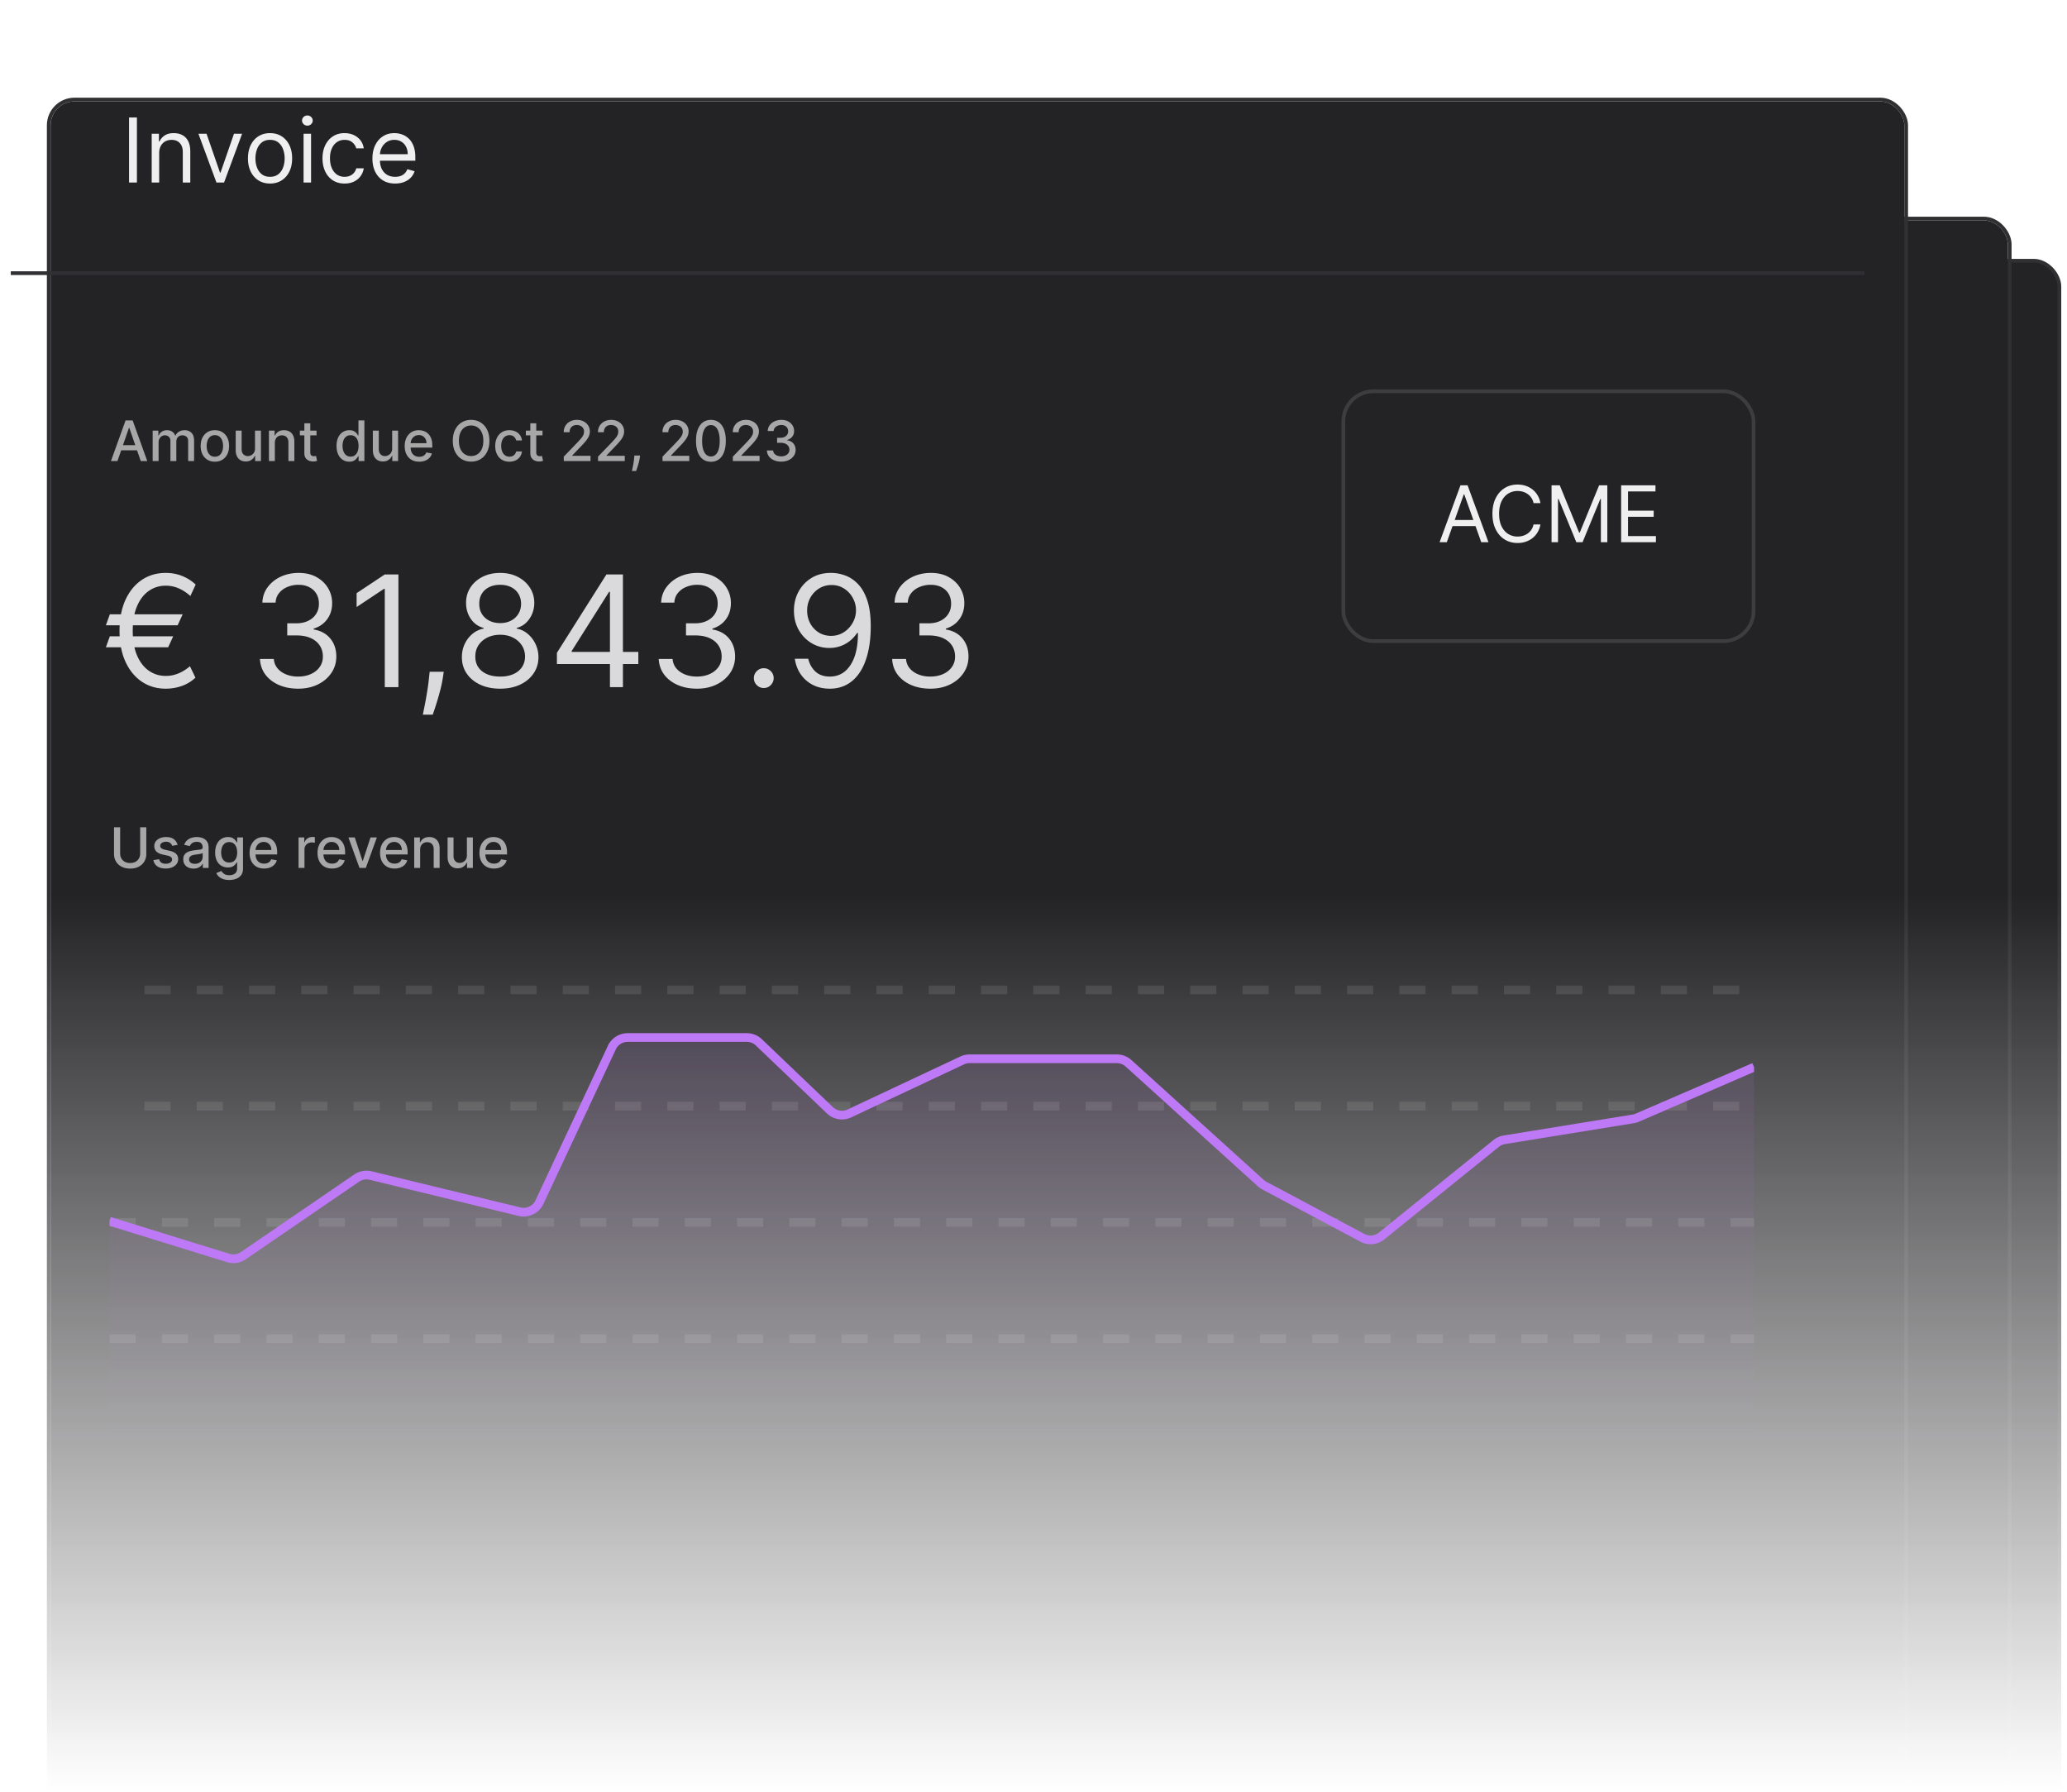 <svg xmlns="http://www.w3.org/2000/svg" width="555" height="481" fill="none"><mask id="b" width="555" height="481" x="0" y="0" maskUnits="userSpaceOnUse" style="mask-type:alpha"><path fill="url(#a)" d="M0 0h555v481H0z"/></mask><g mask="url(#b)"><g filter="url(#c)"><rect width="421.036" height="437.857" x="131.922" y="63.005" fill="#232225" stroke="#302F32" rx="6.916"/><g filter="url(#d)"><rect width="458.439" height="493.045" x="69.984" y="26.524" fill="#232225" rx="6.416"/><rect width="459.439" height="494.045" x="69.484" y="26.024" stroke="#302F32" rx="6.916"/></g></g><g filter="url(#e)"><rect width="497.725" height="500.846" x="2.893" y="1.56" fill="#232225" rx="6.416"/><rect width="498.725" height="501.846" x="2.393" y="1.06" stroke="#302F32" rx="6.916"/></g><g filter="url(#f)" opacity=".5"><ellipse cx="252" cy=".5" fill="#fff" fill-opacity=".2" rx="205" ry="5.5"/></g><path fill="#EFEFF0" fill-opacity=".9" d="m49.05 164.91-1.359 2.954h-19.26l1.063-2.954H49.05zm-2.54 5.908-1.36 2.954H28.43l1.064-2.954H46.51zm6.026-13.884-1.418 3.072a12.308 12.308 0 0 0-1.994-1.477 9.739 9.739 0 0 0-2.2-.96 8.538 8.538 0 0 0-2.423-.339c-1.674 0-3.18.462-4.52 1.388-1.339.926-2.398 2.289-3.175 4.091-.778 1.802-1.167 4.013-1.167 6.632 0 2.62.389 4.83 1.166 6.632.778 1.802 1.837 3.166 3.176 4.092 1.34.925 2.846 1.388 4.52 1.388.867 0 1.684-.113 2.452-.34a9.473 9.473 0 0 0 2.171-.93c.68-.394 1.305-.837 1.876-1.329l1.477 3.072a10.368 10.368 0 0 1-3.633 2.215 12.882 12.882 0 0 1-4.343.739c-2.422 0-4.57-.63-6.44-1.891-1.861-1.26-3.323-3.052-4.387-5.376-1.053-2.324-1.58-5.081-1.58-8.272 0-3.19.527-5.947 1.58-8.271 1.064-2.324 2.526-4.116 4.387-5.377 1.87-1.26 4.018-1.89 6.44-1.89 1.566 0 3.028.271 4.387.812a11.356 11.356 0 0 1 3.648 2.319zM80.08 184.88c-1.95 0-3.687-.335-5.214-1.005-1.516-.669-2.722-1.6-3.618-2.791-.887-1.201-1.37-2.595-1.448-4.18h3.722c.079.975.414 1.817 1.005 2.526.59.699 1.363 1.24 2.319 1.624.955.384 2.013.576 3.175.576 1.3 0 2.452-.226 3.457-.679 1.004-.453 1.792-1.083 2.363-1.891.57-.807.856-1.743.856-2.806 0-1.113-.275-2.093-.827-2.939-.551-.857-1.359-1.527-2.422-2.009-1.064-.483-2.363-.724-3.9-.724h-2.422v-3.249h2.423c1.2 0 2.254-.217 3.16-.65.916-.434 1.63-1.044 2.142-1.832.522-.788.783-1.713.783-2.777 0-1.024-.227-1.915-.68-2.673-.452-.758-1.092-1.349-1.92-1.773-.817-.423-1.782-.635-2.895-.635a7.632 7.632 0 0 0-2.954.576c-.915.374-1.664.921-2.245 1.64-.58.709-.896 1.565-.945 2.57H70.45c.059-1.586.537-2.974 1.433-4.165.896-1.202 2.068-2.137 3.515-2.807 1.457-.669 3.058-1.004 4.8-1.004 1.871 0 3.477.379 4.816 1.137 1.339.749 2.368 1.738 3.087 2.969a7.773 7.773 0 0 1 1.078 3.988c0 1.704-.448 3.156-1.344 4.357-.886 1.202-2.093 2.034-3.619 2.497v.236c1.91.315 3.402 1.127 4.475 2.437 1.074 1.3 1.61 2.91 1.61 4.83 0 1.644-.448 3.121-1.344 4.431-.886 1.3-2.097 2.324-3.633 3.072-1.536.749-3.284 1.123-5.244 1.123zm26.897-30.664v30.25h-3.663v-26.409h-.177l-7.385 4.903v-3.722l7.562-5.022h3.663zm12.171 26.115-.236 1.595a32.492 32.492 0 0 1-.768 3.604 68.773 68.773 0 0 1-1.049 3.619 107.97 107.97 0 0 1-.901 2.703h-2.659c.128-.631.296-1.463.503-2.497a97.78 97.78 0 0 0 .62-3.471c.217-1.27.394-2.57.532-3.899l.177-1.654h3.781zm15.155 4.549c-2.029 0-3.821-.36-5.377-1.078-1.546-.729-2.752-1.729-3.618-2.999-.867-1.28-1.295-2.737-1.286-4.372-.009-1.28.242-2.462.754-3.545a7.715 7.715 0 0 1 2.097-2.732 6.413 6.413 0 0 1 2.999-1.403v-.178c-1.448-.374-2.6-1.186-3.457-2.437-.856-1.26-1.28-2.693-1.27-4.298-.01-1.536.379-2.91 1.167-4.121.788-1.211 1.871-2.166 3.249-2.865 1.389-.7 2.969-1.049 4.742-1.049 1.752 0 3.318.349 4.697 1.049 1.378.699 2.461 1.654 3.249 2.865.798 1.211 1.202 2.585 1.211 4.121-.009 1.605-.448 3.038-1.314 4.298-.857 1.251-1.994 2.063-3.412 2.437v.178a6.218 6.218 0 0 1 2.954 1.403c.876.728 1.575 1.639 2.097 2.732.522 1.083.788 2.265.798 3.545-.01 1.635-.453 3.092-1.329 4.372-.867 1.27-2.073 2.27-3.619 2.999-1.536.718-3.314 1.078-5.332 1.078zm0-3.25c1.368 0 2.55-.221 3.545-.664.994-.443 1.762-1.069 2.304-1.876.541-.808.817-1.753.827-2.836-.01-1.142-.305-2.152-.886-3.028-.581-.876-1.374-1.566-2.378-2.068-.995-.502-2.132-.753-3.412-.753-1.29 0-2.442.251-3.457.753-1.004.502-1.797 1.192-2.378 2.068-.571.876-.851 1.886-.842 3.028-.009 1.083.252 2.028.783 2.836.542.807 1.315 1.433 2.319 1.876 1.005.443 2.196.664 3.575.664zm0-14.357c1.083 0 2.043-.216 2.88-.649a4.95 4.95 0 0 0 1.994-1.817c.482-.778.729-1.689.739-2.733-.01-1.024-.252-1.915-.724-2.673a4.703 4.703 0 0 0-1.965-1.773c-.837-.423-1.812-.635-2.924-.635-1.133 0-2.122.212-2.969.635-.847.414-1.502 1.005-1.965 1.773-.462.758-.689 1.649-.679 2.673-.01 1.044.222 1.955.694 2.733a4.95 4.95 0 0 0 1.994 1.817c.847.433 1.822.649 2.925.649zm15.232 10.99v-3.013l13.293-21.034h2.186v4.668h-1.477l-10.044 15.893v.236h17.902v3.25h-21.86zm14.239 6.203v-30.25h3.485v30.25h-3.485zm23.377.414c-1.949 0-3.687-.335-5.213-1.005-1.517-.669-2.723-1.6-3.619-2.791-.886-1.201-1.369-2.595-1.448-4.18h3.722c.079.975.414 1.817 1.005 2.526.591.699 1.364 1.24 2.319 1.624.955.384 2.013.576 3.175.576 1.3 0 2.452-.226 3.457-.679 1.004-.453 1.792-1.083 2.363-1.891.571-.807.857-1.743.857-2.806 0-1.113-.276-2.093-.827-2.939-.552-.857-1.359-1.527-2.423-2.009-1.063-.483-2.363-.724-3.899-.724h-2.423v-3.249h2.423c1.201 0 2.255-.217 3.161-.65.915-.434 1.629-1.044 2.141-1.832.522-.788.783-1.713.783-2.777 0-1.024-.226-1.915-.679-2.673-.453-.758-1.093-1.349-1.92-1.773-.818-.423-1.783-.635-2.895-.635a7.637 7.637 0 0 0-2.955.576c-.915.374-1.664.921-2.245 1.64-.581.709-.896 1.565-.945 2.57h-3.545c.059-1.586.537-2.974 1.433-4.165.896-1.202 2.068-2.137 3.515-2.807 1.458-.669 3.058-1.004 4.801-1.004 1.871 0 3.476.379 4.815 1.137 1.339.749 2.368 1.738 3.087 2.969a7.77 7.77 0 0 1 1.078 3.988c0 1.704-.448 3.156-1.344 4.357-.886 1.202-2.093 2.034-3.619 2.497v.236c1.911.315 3.402 1.127 4.476 2.437 1.073 1.3 1.61 2.91 1.61 4.83 0 1.644-.448 3.121-1.344 4.431-.887 1.3-2.098 2.324-3.634 3.072-1.536.749-3.284 1.123-5.244 1.123zm17.928-.177a2.559 2.559 0 0 1-1.876-.783 2.559 2.559 0 0 1-.783-1.876c0-.729.261-1.354.783-1.876a2.559 2.559 0 0 1 1.876-.783c.729 0 1.354.261 1.876.783.522.522.783 1.147.783 1.876 0 .482-.123.926-.369 1.329a2.761 2.761 0 0 1-.961.975 2.534 2.534 0 0 1-1.329.355zm18.201-30.9c1.241.01 2.481.246 3.722.709 1.241.463 2.373 1.231 3.397 2.304 1.025 1.063 1.847 2.516 2.467 4.357.62 1.842.931 4.151.931 6.928 0 2.688-.256 5.076-.768 7.163-.503 2.078-1.231 3.831-2.186 5.259-.946 1.427-2.098 2.511-3.457 3.249-1.349.739-2.875 1.108-4.579 1.108-1.693 0-3.205-.335-4.534-1.005a8.889 8.889 0 0 1-3.25-2.821c-.837-1.211-1.373-2.614-1.61-4.209h3.604c.325 1.388.97 2.535 1.935 3.441.975.896 2.26 1.344 3.855 1.344 2.334 0 4.176-1.019 5.525-3.057 1.358-2.038 2.038-4.919 2.038-8.641h-.236a9.304 9.304 0 0 1-1.965 2.142 8.639 8.639 0 0 1-2.526 1.388 8.849 8.849 0 0 1-2.954.488c-1.733 0-3.323-.429-4.771-1.285-1.437-.867-2.589-2.053-3.456-3.56-.857-1.516-1.285-3.249-1.285-5.199 0-1.851.414-3.545 1.241-5.081a9.601 9.601 0 0 1 3.515-3.693c1.517-.916 3.299-1.359 5.347-1.329zm0 3.249c-1.241 0-2.358.31-3.353.931a6.69 6.69 0 0 0-2.348 2.481c-.571 1.034-.857 2.181-.857 3.442 0 1.26.276 2.407.827 3.441a6.602 6.602 0 0 0 2.29 2.452c.974.601 2.082.901 3.323.901.935 0 1.807-.182 2.614-.546a6.758 6.758 0 0 0 2.112-1.522 7.357 7.357 0 0 0 1.433-2.2 6.654 6.654 0 0 0 .517-2.585c0-1.182-.285-2.29-.857-3.324a6.8 6.8 0 0 0-2.333-2.511c-.985-.64-2.108-.96-3.368-.96zm26.546 27.828c-1.949 0-3.687-.335-5.214-1.005-1.516-.669-2.722-1.6-3.618-2.791-.887-1.201-1.369-2.595-1.448-4.18h3.722c.079.975.414 1.817 1.005 2.526.59.699 1.363 1.24 2.319 1.624.955.384 2.013.576 3.175.576 1.3 0 2.452-.226 3.457-.679 1.004-.453 1.792-1.083 2.363-1.891.571-.807.856-1.743.856-2.806 0-1.113-.275-2.093-.827-2.939-.551-.857-1.359-1.527-2.422-2.009-1.064-.483-2.363-.724-3.899-.724h-2.423v-3.249h2.423c1.201 0 2.255-.217 3.16-.65.916-.434 1.63-1.044 2.142-1.832.522-.788.783-1.713.783-2.777 0-1.024-.226-1.915-.679-2.673-.453-.758-1.093-1.349-1.921-1.773-.817-.423-1.782-.635-2.895-.635a7.636 7.636 0 0 0-2.954.576c-.915.374-1.664.921-2.245 1.64-.581.709-.896 1.565-.945 2.57h-3.545c.059-1.586.537-2.974 1.433-4.165.896-1.202 2.068-2.137 3.515-2.807 1.457-.669 3.058-1.004 4.8-1.004 1.871 0 3.476.379 4.816 1.137 1.339.749 2.368 1.738 3.087 2.969a7.78 7.78 0 0 1 1.078 3.988c0 1.704-.448 3.156-1.344 4.357-.886 1.202-2.093 2.034-3.619 2.497v.236c1.91.315 3.402 1.127 4.475 2.437 1.074 1.3 1.61 2.91 1.61 4.83 0 1.644-.448 3.121-1.344 4.431-.886 1.3-2.097 2.324-3.633 3.072-1.536.749-3.284 1.123-5.244 1.123z"/></g><g clip-path="url(#g)"><path stroke="#fff" stroke-dasharray="7.02 7.02" stroke-opacity=".1" stroke-width="2.34" d="M29.418 359.371h441.556M29.418 328.165h441.556M38.78 296.96h432.193M38.78 265.754h432.193"/><path fill="url(#h)" d="m63.452 338.383 34.033-23.293 45.736 11.099 22.331-47.661h36.847l22.76 21.745 34.141-16.037h42.376l37.286 33.766 29.589 15.759 34.141-27.578 36.417-5.91 31.865-13.788v100.461H29.418v-59.095l34.034 10.532z" opacity=".1"/><path stroke="#BE79F6" stroke-width="2.34" d="m29.418 327.851 31.873 9.863a4.682 4.682 0 0 0 4.027-.609l30.446-20.837a4.684 4.684 0 0 1 3.748-.686l39.99 9.704a4.681 4.681 0 0 0 5.343-2.562l19.445-41.501a4.68 4.68 0 0 1 4.238-2.695h31.994a4.68 4.68 0 0 1 3.233 1.297l19.084 18.232a4.68 4.68 0 0 0 5.224.852l30.292-14.229a4.685 4.685 0 0 1 1.99-.444h39.526c1.161 0 2.281.432 3.142 1.211l35.519 32.166c.286.258.602.481.942.662l26.344 14.03a4.68 4.68 0 0 0 5.142-.49l30.766-24.852a4.678 4.678 0 0 1 2.192-.979l34.616-5.617a4.66 4.66 0 0 0 1.109-.325l31.331-13.557"/></g><path fill="#fff" fill-opacity=".6" d="M37.632 222.088h1.651v7.176c0 .763-.18 1.44-.538 2.029a3.757 3.757 0 0 1-1.513 1.385c-.65.334-1.411.501-2.285.501-.87 0-1.63-.167-2.28-.501a3.757 3.757 0 0 1-1.513-1.385c-.358-.589-.538-1.266-.538-2.029v-7.176h1.646v7.042c0 .494.109.933.325 1.316.22.384.531.685.932.906.402.216.878.325 1.428.325.554 0 1.032-.109 1.433-.325a2.28 2.28 0 0 0 .927-.906c.216-.383.325-.822.325-1.316v-7.042zm10.047 4.725-1.443.256a1.695 1.695 0 0 0-.288-.527 1.43 1.43 0 0 0-.522-.411c-.22-.106-.495-.159-.826-.159-.45 0-.827.101-1.129.303-.302.199-.453.457-.453.773 0 .273.102.493.304.66.202.167.53.304.98.41l1.3.299c.753.174 1.314.442 1.683.804.37.362.554.833.554 1.412 0 .49-.142.926-.426 1.31-.28.38-.673.678-1.177.895-.501.216-1.082.325-1.742.325-.916 0-1.664-.196-2.243-.586-.578-.394-.934-.954-1.065-1.678l1.54-.235c.095.402.292.705.59.911.299.203.688.304 1.167.304.522 0 .94-.108 1.252-.325.313-.22.469-.488.469-.804a.836.836 0 0 0-.288-.645c-.188-.174-.477-.305-.868-.394l-1.385-.304c-.764-.174-1.328-.451-1.694-.831-.362-.38-.543-.861-.543-1.443 0-.483.135-.906.404-1.268.27-.362.643-.644 1.12-.847.475-.206 1.02-.309 1.634-.309.885 0 1.58.192 2.088.575.508.38.844.89 1.007 1.529zm4.292 6.366c-.518 0-.987-.096-1.406-.288a2.37 2.37 0 0 1-.996-.847c-.242-.369-.362-.822-.362-1.358 0-.462.088-.842.266-1.14a1.97 1.97 0 0 1 .72-.709 3.743 3.743 0 0 1 1.011-.394 9.976 9.976 0 0 1 1.14-.202l1.193-.139c.306-.039.528-.101.666-.186.139-.085.208-.224.208-.416v-.037c0-.465-.132-.826-.394-1.081-.26-.256-.647-.384-1.162-.384-.536 0-.958.119-1.267.357-.306.235-.517.496-.634.783l-1.497-.341c.178-.497.437-.898.778-1.204a3.16 3.16 0 0 1 1.188-.671 4.639 4.639 0 0 1 1.411-.213c.327 0 .673.039 1.039.117.37.075.714.213 1.033.416a2.3 2.3 0 0 1 .794.868c.206.373.309.858.309 1.454v5.434h-1.556v-1.119h-.063a2.267 2.267 0 0 1-.464.607 2.47 2.47 0 0 1-.794.496c-.323.131-.71.197-1.16.197zm.347-1.279c.44 0 .816-.087 1.129-.261a1.83 1.83 0 0 0 .719-.682c.167-.284.25-.587.25-.91v-1.055c-.057.057-.167.11-.33.16-.16.046-.343.087-.549.122a90.36 90.36 0 0 1-.602.091l-.49.064a3.904 3.904 0 0 0-.847.197 1.45 1.45 0 0 0-.607.399c-.149.171-.224.398-.224.682 0 .394.146.693.437.895.291.199.663.298 1.114.298zm9.243 4.336c-.65 0-1.21-.085-1.678-.255-.466-.171-.845-.396-1.14-.677a2.853 2.853 0 0 1-.66-.921l1.368-.565c.096.156.224.321.384.495.163.178.383.329.66.453.28.124.641.186 1.082.186.603 0 1.102-.147 1.496-.442.395-.291.592-.756.592-1.395v-1.609h-.102a3.63 3.63 0 0 1-.415.581 2.259 2.259 0 0 1-.735.554c-.313.156-.72.234-1.22.234a3.407 3.407 0 0 1-1.747-.453c-.515-.305-.923-.754-1.225-1.347-.298-.597-.448-1.33-.448-2.2 0-.87.148-1.616.442-2.238.299-.621.707-1.097 1.226-1.427a3.185 3.185 0 0 1 1.763-.501c.508 0 .918.085 1.23.256.313.167.556.362.73.586.178.224.314.421.41.591h.117v-1.326h1.561v8.363c0 .703-.163 1.28-.49 1.731a2.878 2.878 0 0 1-1.326 1.001c-.554.217-1.18.325-1.875.325zm-.016-4.682c.458 0 .845-.107 1.16-.32.32-.216.562-.525.725-.926.167-.405.25-.89.25-1.455 0-.55-.081-1.035-.244-1.454-.164-.419-.403-.746-.72-.98-.316-.238-.706-.357-1.171-.357-.48 0-.88.124-1.199.373a2.25 2.25 0 0 0-.724 1.001c-.16.423-.24.895-.24 1.417 0 .537.082 1.007.245 1.412.163.405.405.721.724.948.324.227.721.341 1.194.341zm9.37 1.609c-.807 0-1.501-.173-2.083-.517a3.502 3.502 0 0 1-1.343-1.465c-.312-.632-.469-1.372-.469-2.221 0-.838.157-1.577.47-2.216a3.643 3.643 0 0 1 1.32-1.497c.569-.358 1.233-.538 1.992-.538.462 0 .91.077 1.343.229a3.26 3.26 0 0 1 1.166.719c.345.327.616.751.815 1.273.2.519.299 1.149.299 1.891v.565H67.92v-1.193h4.943c0-.419-.085-.79-.256-1.113a1.93 1.93 0 0 0-.719-.773 2.011 2.011 0 0 0-1.076-.282c-.447 0-.838.11-1.172.33-.33.217-.586.501-.767.852a2.462 2.462 0 0 0-.266 1.135v.932c0 .547.096 1.012.287 1.396.196.383.468.676.816.879.347.199.754.298 1.22.298.301 0 .576-.043.825-.128a1.703 1.703 0 0 0 1.06-1.039l1.507.272a2.72 2.72 0 0 1-.65 1.167c-.308.33-.697.587-1.166.772-.465.181-.996.272-1.593.272zm9.246-.165v-8.182h1.54v1.299h.085c.15-.44.412-.786.788-1.038.38-.256.81-.384 1.29-.384a6.964 6.964 0 0 1 .676.038v1.523a2.925 2.925 0 0 0-.34-.059 3.233 3.233 0 0 0-.49-.037c-.377 0-.713.08-1.008.24a1.775 1.775 0 0 0-.948 1.603v4.997h-1.593zm8.99.165c-.805 0-1.5-.173-2.082-.517a3.502 3.502 0 0 1-1.342-1.465c-.313-.632-.47-1.372-.47-2.221 0-.838.157-1.577.47-2.216a3.644 3.644 0 0 1 1.32-1.497c.569-.358 1.233-.538 1.993-.538.461 0 .909.077 1.342.229.433.153.822.393 1.167.719.344.327.616.751.815 1.273.198.519.298 1.149.298 1.891v.565h-6.504v-1.193h4.943c0-.419-.085-.79-.255-1.113a1.93 1.93 0 0 0-.72-.773 2.011 2.011 0 0 0-1.076-.282c-.447 0-.838.11-1.171.33-.33.217-.586.501-.767.852a2.462 2.462 0 0 0-.267 1.135v.932c0 .547.096 1.012.288 1.396.195.383.467.676.815.879.348.199.754.298 1.22.298.301 0 .577-.043.825-.128.249-.089.464-.22.645-.394.18-.174.32-.389.415-.645l1.508.272a2.74 2.74 0 0 1-.65 1.167c-.31.33-.698.587-1.167.772-.465.181-.996.272-1.592.272zm12.043-8.347-2.967 8.182h-1.705l-2.972-8.182h1.71l2.072 6.296h.085l2.067-6.296h1.71zm4.745 8.347c-.806 0-1.501-.173-2.083-.517a3.5 3.5 0 0 1-1.342-1.465c-.313-.632-.469-1.372-.469-2.221 0-.838.156-1.577.469-2.216a3.64 3.64 0 0 1 1.321-1.497c.568-.358 1.232-.538 1.992-.538.462 0 .909.077 1.342.229.433.153.822.393 1.167.719.344.327.616.751.815 1.273.199.519.298 1.149.298 1.891v.565h-6.504v-1.193h4.943c0-.419-.085-.79-.255-1.113a1.942 1.942 0 0 0-.719-.773 2.015 2.015 0 0 0-1.076-.282c-.448 0-.839.11-1.172.33a2.216 2.216 0 0 0-.767.852 2.458 2.458 0 0 0-.267 1.135v.932c0 .547.096 1.012.288 1.396.195.383.467.676.815.879.348.199.755.298 1.22.298.302 0 .577-.043.825-.128.249-.089.464-.22.645-.394.181-.174.319-.389.415-.645l1.508.272a2.74 2.74 0 0 1-.65 1.167c-.309.33-.698.587-1.167.772-.465.181-.996.272-1.592.272zm6.87-5.023v4.858h-1.593v-8.182h1.529v1.331h.101c.188-.433.483-.781.884-1.044.405-.262.915-.394 1.529-.394.558 0 1.046.117 1.465.352.419.231.744.575.975 1.033.231.458.346 1.025.346 1.699v5.205h-1.593v-5.013c0-.593-.154-1.056-.463-1.39-.309-.337-.733-.506-1.273-.506-.369 0-.698.08-.986.24a1.718 1.718 0 0 0-.676.703c-.163.305-.245.674-.245 1.108zm12.555 1.464v-4.788h1.598v8.182h-1.566v-1.417h-.085c-.189.436-.49.8-.906 1.092-.412.287-.925.431-1.539.431-.526 0-.991-.115-1.396-.346a2.44 2.44 0 0 1-.948-1.039c-.227-.458-.341-1.024-.341-1.699v-5.204h1.593v5.012c0 .558.154 1.002.463 1.332.309.33.71.495 1.204.495.298 0 .595-.074.89-.223.298-.15.545-.375.74-.677.199-.302.296-.685.293-1.151zm7.264 3.559c-.806 0-1.5-.173-2.083-.517a3.507 3.507 0 0 1-1.342-1.465c-.312-.632-.469-1.372-.469-2.221 0-.838.157-1.577.469-2.216a3.648 3.648 0 0 1 1.321-1.497c.568-.358 1.232-.538 1.992-.538.462 0 .909.077 1.343.229a3.26 3.26 0 0 1 1.166.719c.345.327.616.751.815 1.273.199.519.298 1.149.298 1.891v.565h-6.503v-1.193h4.943c0-.419-.085-.79-.256-1.113a1.928 1.928 0 0 0-.719-.773 2.01 2.01 0 0 0-1.076-.282c-.447 0-.838.11-1.172.33-.33.217-.586.501-.767.852a2.47 2.47 0 0 0-.266 1.135v.932c0 .547.096 1.012.287 1.396.196.383.467.676.815.879.348.199.755.298 1.22.298.302 0 .577-.043.826-.128.248-.089.463-.22.644-.394.181-.174.32-.389.416-.645l1.507.272a2.72 2.72 0 0 1-.65 1.167c-.309.33-.697.587-1.166.772-.465.181-.996.272-1.593.272zM31.538 123.779h-1.747l3.926-10.909h1.901l3.926 10.909h-1.747l-3.084-8.928h-.086l-3.089 8.928zm.293-4.272h5.668v1.385H31.83v-1.385zm9.16 4.272v-8.182h1.53v1.332h.1c.171-.451.45-.803.837-1.055.387-.256.85-.384 1.39-.384.547 0 1.005.128 1.374.384.373.256.648.607.826 1.055h.085a2.3 2.3 0 0 1 .932-1.044c.427-.263.934-.395 1.524-.395.742 0 1.348.233 1.816.698.473.465.709 1.167.709 2.104v5.487H50.52v-5.338c0-.554-.15-.955-.453-1.203a1.645 1.645 0 0 0-1.081-.373c-.519 0-.922.16-1.21.479-.287.316-.43.723-.43 1.22v5.215h-1.588v-5.439c0-.444-.139-.801-.416-1.07-.277-.27-.637-.405-1.08-.405-.303 0-.581.08-.837.239a1.763 1.763 0 0 0-.613.656c-.152.28-.229.605-.229.974v5.045h-1.592zm16.704.165c-.767 0-1.437-.176-2.008-.527a3.561 3.561 0 0 1-1.332-1.476c-.316-.632-.474-1.371-.474-2.216 0-.849.158-1.591.474-2.226.316-.636.76-1.13 1.332-1.481.571-.352 1.24-.528 2.008-.528.767 0 1.436.176 2.008.528a3.543 3.543 0 0 1 1.332 1.481c.316.635.474 1.377.474 2.226 0 .845-.158 1.584-.474 2.216a3.56 3.56 0 0 1-1.332 1.476c-.572.351-1.241.527-2.008.527zm.005-1.337c.497 0 .91-.131 1.236-.394.327-.263.568-.613.724-1.05.16-.436.24-.918.24-1.443 0-.522-.08-1.002-.24-1.438a2.337 2.337 0 0 0-.724-1.06c-.327-.267-.739-.4-1.236-.4-.5 0-.916.133-1.246.4-.327.266-.57.619-.73 1.06a4.237 4.237 0 0 0-.234 1.438c0 .525.078 1.007.234 1.443.16.437.403.787.73 1.05.33.263.745.394 1.246.394zm10.77-2.221v-4.789h1.597v8.182h-1.566v-1.417h-.085c-.188.437-.49.801-.905 1.092-.412.288-.925.431-1.54.431-.525 0-.99-.115-1.395-.346-.402-.234-.718-.581-.949-1.039-.227-.458-.34-1.024-.34-1.699v-5.204h1.592v5.012c0 .558.155 1.002.464 1.332.308.33.71.495 1.203.495.299 0 .595-.074.89-.223.298-.149.545-.375.74-.677.2-.302.297-.685.293-1.15zm5.33-1.465v4.858h-1.593v-8.182h1.53v1.332h.1a2.33 2.33 0 0 1 .885-1.044c.404-.263.914-.395 1.528-.395.558 0 1.046.118 1.465.352.42.231.744.575.975 1.033.23.458.346 1.025.346 1.7v5.204h-1.593v-5.013c0-.593-.154-1.056-.463-1.39-.309-.337-.733-.506-1.273-.506-.37 0-.698.08-.985.24-.284.16-.51.394-.677.703-.163.305-.245.675-.245 1.108zm11.192-3.324v1.278h-4.47v-1.278h4.47zm-3.271-1.96h1.593v7.739c0 .309.046.542.138.698a.724.724 0 0 0 .357.315c.15.053.31.079.485.079.127 0 .24-.008.335-.026l.224-.043.288 1.316a2.687 2.687 0 0 1-.395.106c-.17.039-.383.061-.639.064a2.809 2.809 0 0 1-1.172-.223 2.014 2.014 0 0 1-.879-.725c-.223-.327-.335-.737-.335-1.23v-8.07zm12.065 10.302c-.66 0-1.25-.169-1.769-.506-.514-.341-.92-.826-1.214-1.455-.291-.632-.437-1.39-.437-2.274 0-.884.147-1.641.442-2.269.298-.629.707-1.11 1.225-1.444a3.185 3.185 0 0 1 1.763-.501c.508 0 .917.086 1.226.256.312.167.554.362.724.586.174.224.309.421.405.591h.096v-4.053h1.593v10.909h-1.556v-1.273h-.133a4.175 4.175 0 0 1-.416.596 2.305 2.305 0 0 1-.735.586c-.312.167-.717.251-1.214.251zm.351-1.359c.459 0 .846-.12 1.162-.362.32-.245.56-.584.724-1.017.167-.434.25-.938.25-1.513 0-.568-.081-1.065-.245-1.492-.163-.426-.403-.758-.719-.996-.316-.238-.706-.357-1.172-.357-.479 0-.879.125-1.198.373-.32.249-.561.588-.724 1.018a4.14 4.14 0 0 0-.24 1.454c0 .547.082 1.039.245 1.475.163.437.405.783.724 1.039.323.252.721.378 1.193.378zm11.159-2.194v-4.789h1.598v8.182h-1.566v-1.417h-.086c-.188.437-.49.801-.905 1.092-.412.288-.925.431-1.54.431-.525 0-.99-.115-1.395-.346-.402-.234-.718-.581-.948-1.039-.228-.458-.341-1.024-.341-1.699v-5.204h1.592v5.012c0 .558.155 1.002.464 1.332.309.33.71.495 1.204.495.298 0 .594-.074.889-.223a1.88 1.88 0 0 0 .741-.677c.198-.302.296-.685.293-1.15zm7.264 3.558c-.806 0-1.501-.172-2.083-.517a3.5 3.5 0 0 1-1.342-1.465c-.313-.632-.469-1.372-.469-2.221 0-.838.156-1.577.469-2.216a3.64 3.64 0 0 1 1.321-1.497c.568-.358 1.232-.538 1.992-.538.462 0 .909.077 1.342.23.434.152.822.392 1.167.719.344.326.616.751.815 1.273.199.518.298 1.148.298 1.891v.564h-6.504v-1.193h4.943c0-.419-.085-.79-.255-1.113a1.941 1.941 0 0 0-.719-.773 2.012 2.012 0 0 0-1.076-.282c-.448 0-.838.11-1.172.33a2.211 2.211 0 0 0-.767.853 2.454 2.454 0 0 0-.267 1.134v.932c0 .547.096 1.013.288 1.396.195.384.467.677.815.879.348.199.755.298 1.22.298.302 0 .577-.042.825-.128a1.705 1.705 0 0 0 1.06-1.038l1.508.271a2.73 2.73 0 0 1-.65 1.167c-.309.33-.698.588-1.166.772-.466.181-.997.272-1.593.272zm18.851-5.62c0 1.165-.213 2.166-.639 3.005-.426.834-1.01 1.477-1.753 1.928-.738.447-1.578.671-2.519.671-.945 0-1.788-.224-2.53-.671-.739-.451-1.321-1.096-1.748-1.934-.426-.838-.639-1.838-.639-2.999 0-1.165.213-2.164.639-2.999.427-.838 1.009-1.48 1.748-1.928.742-.451 1.585-.676 2.53-.676.941 0 1.781.225 2.519.676.743.448 1.327 1.09 1.753 1.928.426.835.639 1.834.639 2.999zm-1.63 0c0-.888-.144-1.635-.431-2.242-.284-.611-.675-1.073-1.172-1.385a3.046 3.046 0 0 0-1.678-.474c-.629 0-1.19.158-1.683.474-.494.312-.885.774-1.172 1.385-.284.607-.426 1.354-.426 2.242 0 .888.142 1.637.426 2.248.287.607.678 1.069 1.172 1.385a3.072 3.072 0 0 0 1.683.469c.625 0 1.184-.156 1.678-.469.497-.316.888-.778 1.172-1.385.287-.611.431-1.36.431-2.248zm7.001 5.62c-.792 0-1.474-.179-2.046-.538a3.557 3.557 0 0 1-1.31-1.497c-.306-.636-.458-1.364-.458-2.184 0-.831.156-1.564.469-2.2a3.585 3.585 0 0 1 1.321-1.497c.568-.358 1.237-.538 2.008-.538.621 0 1.175.116 1.662.347.486.227.879.547 1.177.958a2.9 2.9 0 0 1 .538 1.444h-1.55a1.861 1.861 0 0 0-.586-.991c-.302-.277-.707-.415-1.215-.415a1.98 1.98 0 0 0-1.166.351c-.33.231-.588.561-.773.991-.184.426-.277.931-.277 1.513 0 .596.091 1.111.272 1.545.181.433.437.768.767 1.006.334.238.726.357 1.177.357.302 0 .576-.055.821-.165.248-.113.456-.275.623-.485a1.83 1.83 0 0 0 .357-.756h1.55a3.013 3.013 0 0 1-.517 1.417 2.973 2.973 0 0 1-1.156.98c-.479.238-1.042.357-1.688.357zm8.883-8.347v1.278h-4.469v-1.278h4.469zm-3.27-1.96h1.592v7.739c0 .309.047.542.139.698a.72.72 0 0 0 .357.315c.149.053.311.079.485.079.127 0 .239-.008.335-.026l.224-.043.287 1.316a2.655 2.655 0 0 1-.394.106c-.17.039-.383.061-.639.064a2.81 2.81 0 0 1-1.172-.223 2.018 2.018 0 0 1-.879-.725c-.223-.327-.335-.737-.335-1.23v-8.07zm8.981 10.142v-1.193l3.691-3.825c.394-.415.719-.779.975-1.092.259-.316.452-.616.58-.9a2.18 2.18 0 0 0 .192-.906 1.68 1.68 0 0 0-.256-.937 1.667 1.667 0 0 0-.697-.613 2.228 2.228 0 0 0-.996-.218c-.391 0-.732.08-1.023.24a1.637 1.637 0 0 0-.671.676 2.123 2.123 0 0 0-.235 1.023h-1.571c0-.664.153-1.245.458-1.742a3.105 3.105 0 0 1 1.257-1.156c.533-.277 1.138-.415 1.816-.415.686 0 1.29.136 1.812.41.525.27.935.639 1.23 1.108.295.465.442.99.442 1.576 0 .405-.076.801-.229 1.188-.149.387-.41.819-.783 1.295-.373.472-.891 1.045-1.555 1.72l-2.168 2.269v.08h4.911v1.412h-7.18zm9.199 0v-1.193l3.691-3.825c.394-.415.719-.779.975-1.092.259-.316.453-.616.581-.9.127-.284.191-.586.191-.906 0-.362-.085-.674-.255-.937a1.67 1.67 0 0 0-.698-.613 2.228 2.228 0 0 0-.996-.218c-.391 0-.732.08-1.023.24a1.637 1.637 0 0 0-.671.676 2.134 2.134 0 0 0-.235 1.023h-1.571c0-.664.153-1.245.458-1.742a3.118 3.118 0 0 1 1.257-1.156c.533-.277 1.138-.415 1.817-.415.685 0 1.289.136 1.811.41.525.27.936.639 1.23 1.108.295.465.442.99.442 1.576 0 .405-.076.801-.229 1.188-.149.387-.41.819-.783 1.295-.373.472-.891 1.045-1.555 1.72l-2.168 2.269v.08h4.911v1.412h-7.18zm11.292-1.492-.08.581c-.053.426-.143.87-.271 1.332-.124.465-.254.896-.389 1.294-.131.398-.24.714-.325.948h-1.129c.046-.22.11-.518.192-.895.081-.373.161-.79.239-1.252.078-.461.137-.932.176-1.411l.053-.597h1.534zm6.022 1.492v-1.193l3.692-3.825c.394-.415.719-.779.974-1.092.26-.316.453-.616.581-.9a2.18 2.18 0 0 0 .192-.906 1.68 1.68 0 0 0-.256-.937 1.664 1.664 0 0 0-.698-.613 2.222 2.222 0 0 0-.996-.218c-.39 0-.731.08-1.023.24a1.643 1.643 0 0 0-.671.676 2.134 2.134 0 0 0-.234 1.023h-1.571c0-.664.152-1.245.458-1.742a3.105 3.105 0 0 1 1.257-1.156c.532-.277 1.138-.415 1.816-.415.686 0 1.289.136 1.811.41.526.27.936.639 1.231 1.108.294.465.442.99.442 1.576 0 .405-.077.801-.229 1.188-.149.387-.41.819-.783 1.295-.373.472-.892 1.045-1.556 1.72l-2.168 2.269v.08h4.912v1.412h-7.181zm12.997.181c-.841-.004-1.56-.226-2.157-.666-.597-.44-1.053-1.081-1.369-1.923-.316-.841-.474-1.855-.474-3.041 0-1.183.158-2.193.474-3.031.32-.838.778-1.478 1.374-1.918.601-.44 1.318-.66 2.152-.66.835 0 1.55.222 2.147.665.597.441 1.053 1.08 1.369 1.918.32.835.479 1.843.479 3.026 0 1.189-.158 2.205-.474 3.046-.316.839-.772 1.48-1.369 1.923-.596.441-1.314.661-2.152.661zm0-1.422c.739 0 1.316-.361 1.732-1.082.419-.721.628-1.763.628-3.126 0-.906-.096-1.671-.288-2.296-.188-.629-.459-1.105-.815-1.428a1.784 1.784 0 0 0-1.257-.49c-.735 0-1.312.362-1.731 1.087-.419.724-.63 1.767-.634 3.127 0 .909.094 1.678.283 2.306.191.625.463 1.099.815 1.422.351.32.774.48 1.267.48zm5.885 1.241v-1.193l3.691-3.825c.395-.415.72-.779.975-1.092.259-.316.453-.616.581-.9a2.18 2.18 0 0 0 .192-.906c0-.362-.086-.674-.256-.937a1.67 1.67 0 0 0-.698-.613 2.228 2.228 0 0 0-.996-.218c-.391 0-.732.08-1.023.24a1.637 1.637 0 0 0-.671.676 2.134 2.134 0 0 0-.234 1.023h-1.572c0-.664.153-1.245.458-1.742a3.114 3.114 0 0 1 1.258-1.156c.532-.277 1.138-.415 1.816-.415.685 0 1.289.136 1.811.41.526.27.936.639 1.231 1.108.294.465.442.99.442 1.576 0 .405-.077.801-.229 1.188-.15.387-.411.819-.783 1.295-.373.472-.892 1.045-1.556 1.72l-2.168 2.269v.08h4.911v1.412h-7.18zm12.997.149c-.731 0-1.385-.126-1.96-.378-.572-.252-1.025-.602-1.358-1.05a2.782 2.782 0 0 1-.533-1.566h1.673c.021.324.129.604.325.842.198.234.458.415.777.543.32.128.675.192 1.066.192.429 0 .809-.075 1.139-.224.334-.149.595-.357.783-.623.189-.27.283-.581.283-.932 0-.366-.094-.687-.283-.964-.184-.281-.456-.501-.814-.661-.356-.16-.785-.239-1.29-.239h-.921v-1.343h.921c.405 0 .76-.073 1.066-.218.309-.146.55-.348.724-.607.174-.263.261-.57.261-.922 0-.337-.076-.63-.229-.879a1.537 1.537 0 0 0-.639-.591 2.076 2.076 0 0 0-.969-.213c-.356 0-.688.066-.997.197a1.83 1.83 0 0 0-.745.554 1.423 1.423 0 0 0-.309.858h-1.593c.018-.59.192-1.108.522-1.556a3.378 3.378 0 0 1 1.321-1.049 4.302 4.302 0 0 1 1.822-.378c.699 0 1.303.136 1.811.41.511.27.905.63 1.182 1.081.281.451.419.945.416 1.481.003.611-.167 1.129-.511 1.555-.341.426-.796.712-1.364.858v.085c.724.11 1.285.398 1.683.863.401.465.6 1.042.597 1.731.003.6-.164 1.138-.501 1.614-.334.476-.79.851-1.369 1.124-.579.27-1.241.405-1.987.405z"/><path fill="#EFEFF0" d="M36.764 31.546V49h-2.113V31.546h2.113zm5.977 9.579V49H40.73V35.91h1.943v2.045h.17a3.738 3.738 0 0 1 1.398-1.603c.625-.409 1.432-.613 2.42-.613.887 0 1.662.181 2.327.545.665.358 1.182.904 1.551 1.636.37.728.554 1.648.554 2.762V49h-2.011v-8.182c0-1.028-.267-1.83-.801-2.403-.534-.58-1.267-.87-2.2-.87-.641 0-1.215.14-1.72.418-.5.279-.896.685-1.185 1.219-.29.534-.435 1.182-.435 1.943zm22.263-5.216L60.164 49h-2.046l-4.84-13.09h2.181l3.614 10.43h.136l3.614-10.43h2.181zm7.505 13.364c-1.182 0-2.219-.282-3.111-.844-.886-.563-1.58-1.35-2.08-2.36-.494-1.012-.741-2.194-.741-3.546 0-1.364.247-2.554.741-3.571.5-1.017 1.194-1.807 2.08-2.37.892-.562 1.929-.843 3.11-.843 1.183 0 2.217.28 3.103.843.892.563 1.585 1.353 2.08 2.37.5 1.017.75 2.207.75 3.57 0 1.353-.25 2.535-.75 3.546-.495 1.012-1.188 1.799-2.08 2.361-.886.563-1.92.844-3.102.844zm0-1.807c.897 0 1.636-.23 2.216-.69.58-.46 1.008-1.066 1.287-1.816.278-.75.417-1.562.417-2.437 0-.875-.139-1.69-.418-2.446-.278-.756-.707-1.367-1.286-1.833-.58-.466-1.319-.699-2.216-.699-.898 0-1.637.233-2.216.7-.58.465-1.009 1.076-1.287 1.832a7.021 7.021 0 0 0-.418 2.446c0 .875.14 1.687.418 2.437.278.75.707 1.355 1.287 1.816.58.46 1.318.69 2.216.69zM81.51 49V35.91h2.011V49H81.51zm1.023-15.273a1.43 1.43 0 0 1-1.015-.4 1.287 1.287 0 0 1-.417-.963c0-.375.139-.696.417-.963A1.43 1.43 0 0 1 82.534 31a1.4 1.4 0 0 1 1.005.4c.284.268.426.589.426.964s-.142.696-.426.963a1.4 1.4 0 0 1-1.005.4zm9.99 15.546c-1.227 0-2.284-.29-3.17-.87-.886-.58-1.568-1.377-2.046-2.395-.477-1.017-.716-2.178-.716-3.485 0-1.33.245-2.503.734-3.52.494-1.023 1.181-1.821 2.062-2.395.886-.58 1.92-.87 3.102-.87.92 0 1.75.171 2.489.512.739.34 1.344.818 1.815 1.432.472.613.764 1.33.878 2.148H95.66c-.154-.597-.495-1.125-1.023-1.586-.523-.466-1.227-.699-2.114-.699-.784 0-1.471.205-2.062.614-.585.404-1.043.974-1.372 1.713-.324.733-.486 1.594-.486 2.583 0 1.01.159 1.892.477 2.642.324.75.779 1.332 1.364 1.747.59.414 1.284.622 2.08.622.522 0 .996-.091 1.423-.273a2.935 2.935 0 0 0 1.082-.784c.296-.34.506-.75.63-1.227h2.012a4.66 4.66 0 0 1-.844 2.088c-.443.613-1.03 1.102-1.764 1.466-.727.358-1.574.537-2.54.537zm13.577 0c-1.261 0-2.349-.279-3.264-.836-.909-.562-1.611-1.346-2.105-2.352-.489-1.011-.733-2.187-.733-3.528 0-1.341.244-2.523.733-3.546.494-1.028 1.182-1.83 2.062-2.403.887-.58 1.921-.87 3.102-.87.682 0 1.356.114 2.02.342a5.01 5.01 0 0 1 1.816 1.108c.545.505.98 1.176 1.304 2.01.324.836.485 1.864.485 3.086v.852h-10.09v-1.738h8.045c0-.739-.148-1.398-.443-1.978a3.345 3.345 0 0 0-1.244-1.372c-.535-.335-1.165-.503-1.893-.503-.801 0-1.494.2-2.079.597a3.918 3.918 0 0 0-1.338 1.534 4.5 4.5 0 0 0-.469 2.029v1.159c0 .988.171 1.826.511 2.514.347.682.827 1.202 1.441 1.56.613.352 1.327.528 2.139.528.528 0 1.006-.074 1.432-.222.432-.153.804-.38 1.116-.681a3.1 3.1 0 0 0 .725-1.143l1.943.546a4.312 4.312 0 0 1-1.031 1.739c-.483.494-1.08.88-1.79 1.159-.71.272-1.509.409-2.395.409z"/><rect width="110.143" height="67.075" x="360.693" y="105.038" stroke="#fff" stroke-opacity=".12" rx="8.08"/><path fill="#EFEFF0" d="M388.476 145.562h-1.939l5.608-15.272h1.909l5.608 15.272h-1.939l-4.564-12.856h-.119l-4.564 12.856zm.716-5.965h7.815v1.64h-7.815v-1.64zm24.421-4.535h-1.85a3.825 3.825 0 0 0-.574-1.401 3.819 3.819 0 0 0-.984-1.015 4.187 4.187 0 0 0-1.275-.626 5.106 5.106 0 0 0-1.462-.209c-.925 0-1.762.234-2.513.701-.746.467-1.34 1.156-1.783 2.066-.437.91-.656 2.026-.656 3.348 0 1.323.219 2.439.656 3.349.443.909 1.037 1.598 1.783 2.065a4.653 4.653 0 0 0 2.513.701c.507 0 .994-.069 1.462-.209a4.264 4.264 0 0 0 1.275-.619 3.903 3.903 0 0 0 1.558-2.423h1.85a6.153 6.153 0 0 1-.761 2.095 5.728 5.728 0 0 1-1.372 1.574 6.03 6.03 0 0 1-1.842.977 6.883 6.883 0 0 1-2.17.335c-1.303 0-2.461-.318-3.475-.954-1.014-.637-1.812-1.541-2.394-2.715-.582-1.173-.873-2.565-.873-4.176 0-1.611.291-3.003.873-4.176.582-1.173 1.38-2.078 2.394-2.714 1.014-.637 2.172-.955 3.475-.955.771 0 1.494.112 2.17.336a5.9 5.9 0 0 1 1.842.984 5.609 5.609 0 0 1 1.372 1.566c.368.611.622 1.31.761 2.095zm2.988-4.772h2.208l5.19 12.677h.179l5.19-12.677h2.208v15.272h-1.73v-11.603h-.149l-4.773 11.603h-1.671l-4.772-11.603h-.15v11.603h-1.73V130.29zm18.683 15.272V130.29h9.217v1.64h-7.368v5.161h6.891v1.641h-6.891v5.19h7.488v1.64h-9.337z"/><path stroke="#302F32" d="M2.893 73.332h497.725"/><defs><filter id="c" width="498.451" height="509.022" x="61.995" y="25.524" color-interpolation-filters="sRGB" filterUnits="userSpaceOnUse"><feFlood flood-opacity="0" result="BackgroundImageFix"/><feColorMatrix in="SourceAlpha" result="hardAlpha" values="0 0 0 0 0 0 0 0 0 0 0 0 0 0 0 0 0 0 127 0"/><feOffset dy="6.989"/><feGaussianBlur stdDeviation="3.495"/><feComposite in2="hardAlpha" operator="out"/><feColorMatrix values="0 0 0 0 0 0 0 0 0 0 0 0 0 0 0 0 0 0 0.17 0"/><feBlend in2="BackgroundImageFix" result="effect1_dropShadow_1773_9856"/><feBlend in="SourceGraphic" in2="effect1_dropShadow_1773_9856" result="shape"/></filter><filter id="d" width="494.018" height="537.498" x="62.889" y="25.524" color-interpolation-filters="sRGB" filterUnits="userSpaceOnUse"><feFlood flood-opacity="0" result="BackgroundImageFix"/><feColorMatrix in="SourceAlpha" result="hardAlpha" values="0 0 0 0 0 0 0 0 0 0 0 0 0 0 0 0 0 0 127 0"/><feOffset dx="10.694" dy="25.665"/><feGaussianBlur stdDeviation="8.395"/><feComposite in2="hardAlpha" operator="out"/><feColorMatrix values="0 0 0 0 0 0 0 0 0 0 0 0 0 0 0 0 0 0 0.1 0"/><feBlend in2="BackgroundImageFix" result="effect1_dropShadow_1773_9856"/><feBlend in="SourceGraphic" in2="effect1_dropShadow_1773_9856" result="shape"/></filter><filter id="e" width="533.303" height="545.3" x="-4.203" y=".56" color-interpolation-filters="sRGB" filterUnits="userSpaceOnUse"><feFlood flood-opacity="0" result="BackgroundImageFix"/><feColorMatrix in="SourceAlpha" result="hardAlpha" values="0 0 0 0 0 0 0 0 0 0 0 0 0 0 0 0 0 0 127 0"/><feOffset dx="10.694" dy="25.665"/><feGaussianBlur stdDeviation="8.395"/><feComposite in2="hardAlpha" operator="out"/><feColorMatrix values="0 0 0 0 0 0 0 0 0 0 0 0 0 0 0 0 0 0 0.1 0"/><feBlend in2="BackgroundImageFix" result="effect1_dropShadow_1773_9856"/><feBlend in="SourceGraphic" in2="effect1_dropShadow_1773_9856" result="shape"/></filter><filter id="f" width="471.035" height="72.035" x="16.482" y="-35.518" color-interpolation-filters="sRGB" filterUnits="userSpaceOnUse"><feFlood flood-opacity="0" result="BackgroundImageFix"/><feBlend in="SourceGraphic" in2="BackgroundImageFix" result="shape"/><feGaussianBlur result="effect1_foregroundBlur_1773_9856" stdDeviation="15.259"/></filter><linearGradient id="a" x1="277.5" x2="277.5" y1="0" y2="481" gradientUnits="userSpaceOnUse"><stop offset=".5" stop-color="#19181B"/><stop offset="1" stop-color="#19181B" stop-opacity="0"/></linearGradient><linearGradient id="h" x1="250.196" x2="250.196" y1="278.528" y2="386.946" gradientUnits="userSpaceOnUse"><stop stop-color="#BE79F6"/><stop offset="1" stop-color="#BE79F6" stop-opacity="0"/></linearGradient><clipPath id="g"><path fill="#fff" d="M29.418 229.359h441.556v157.587H29.418z"/></clipPath></defs></svg>